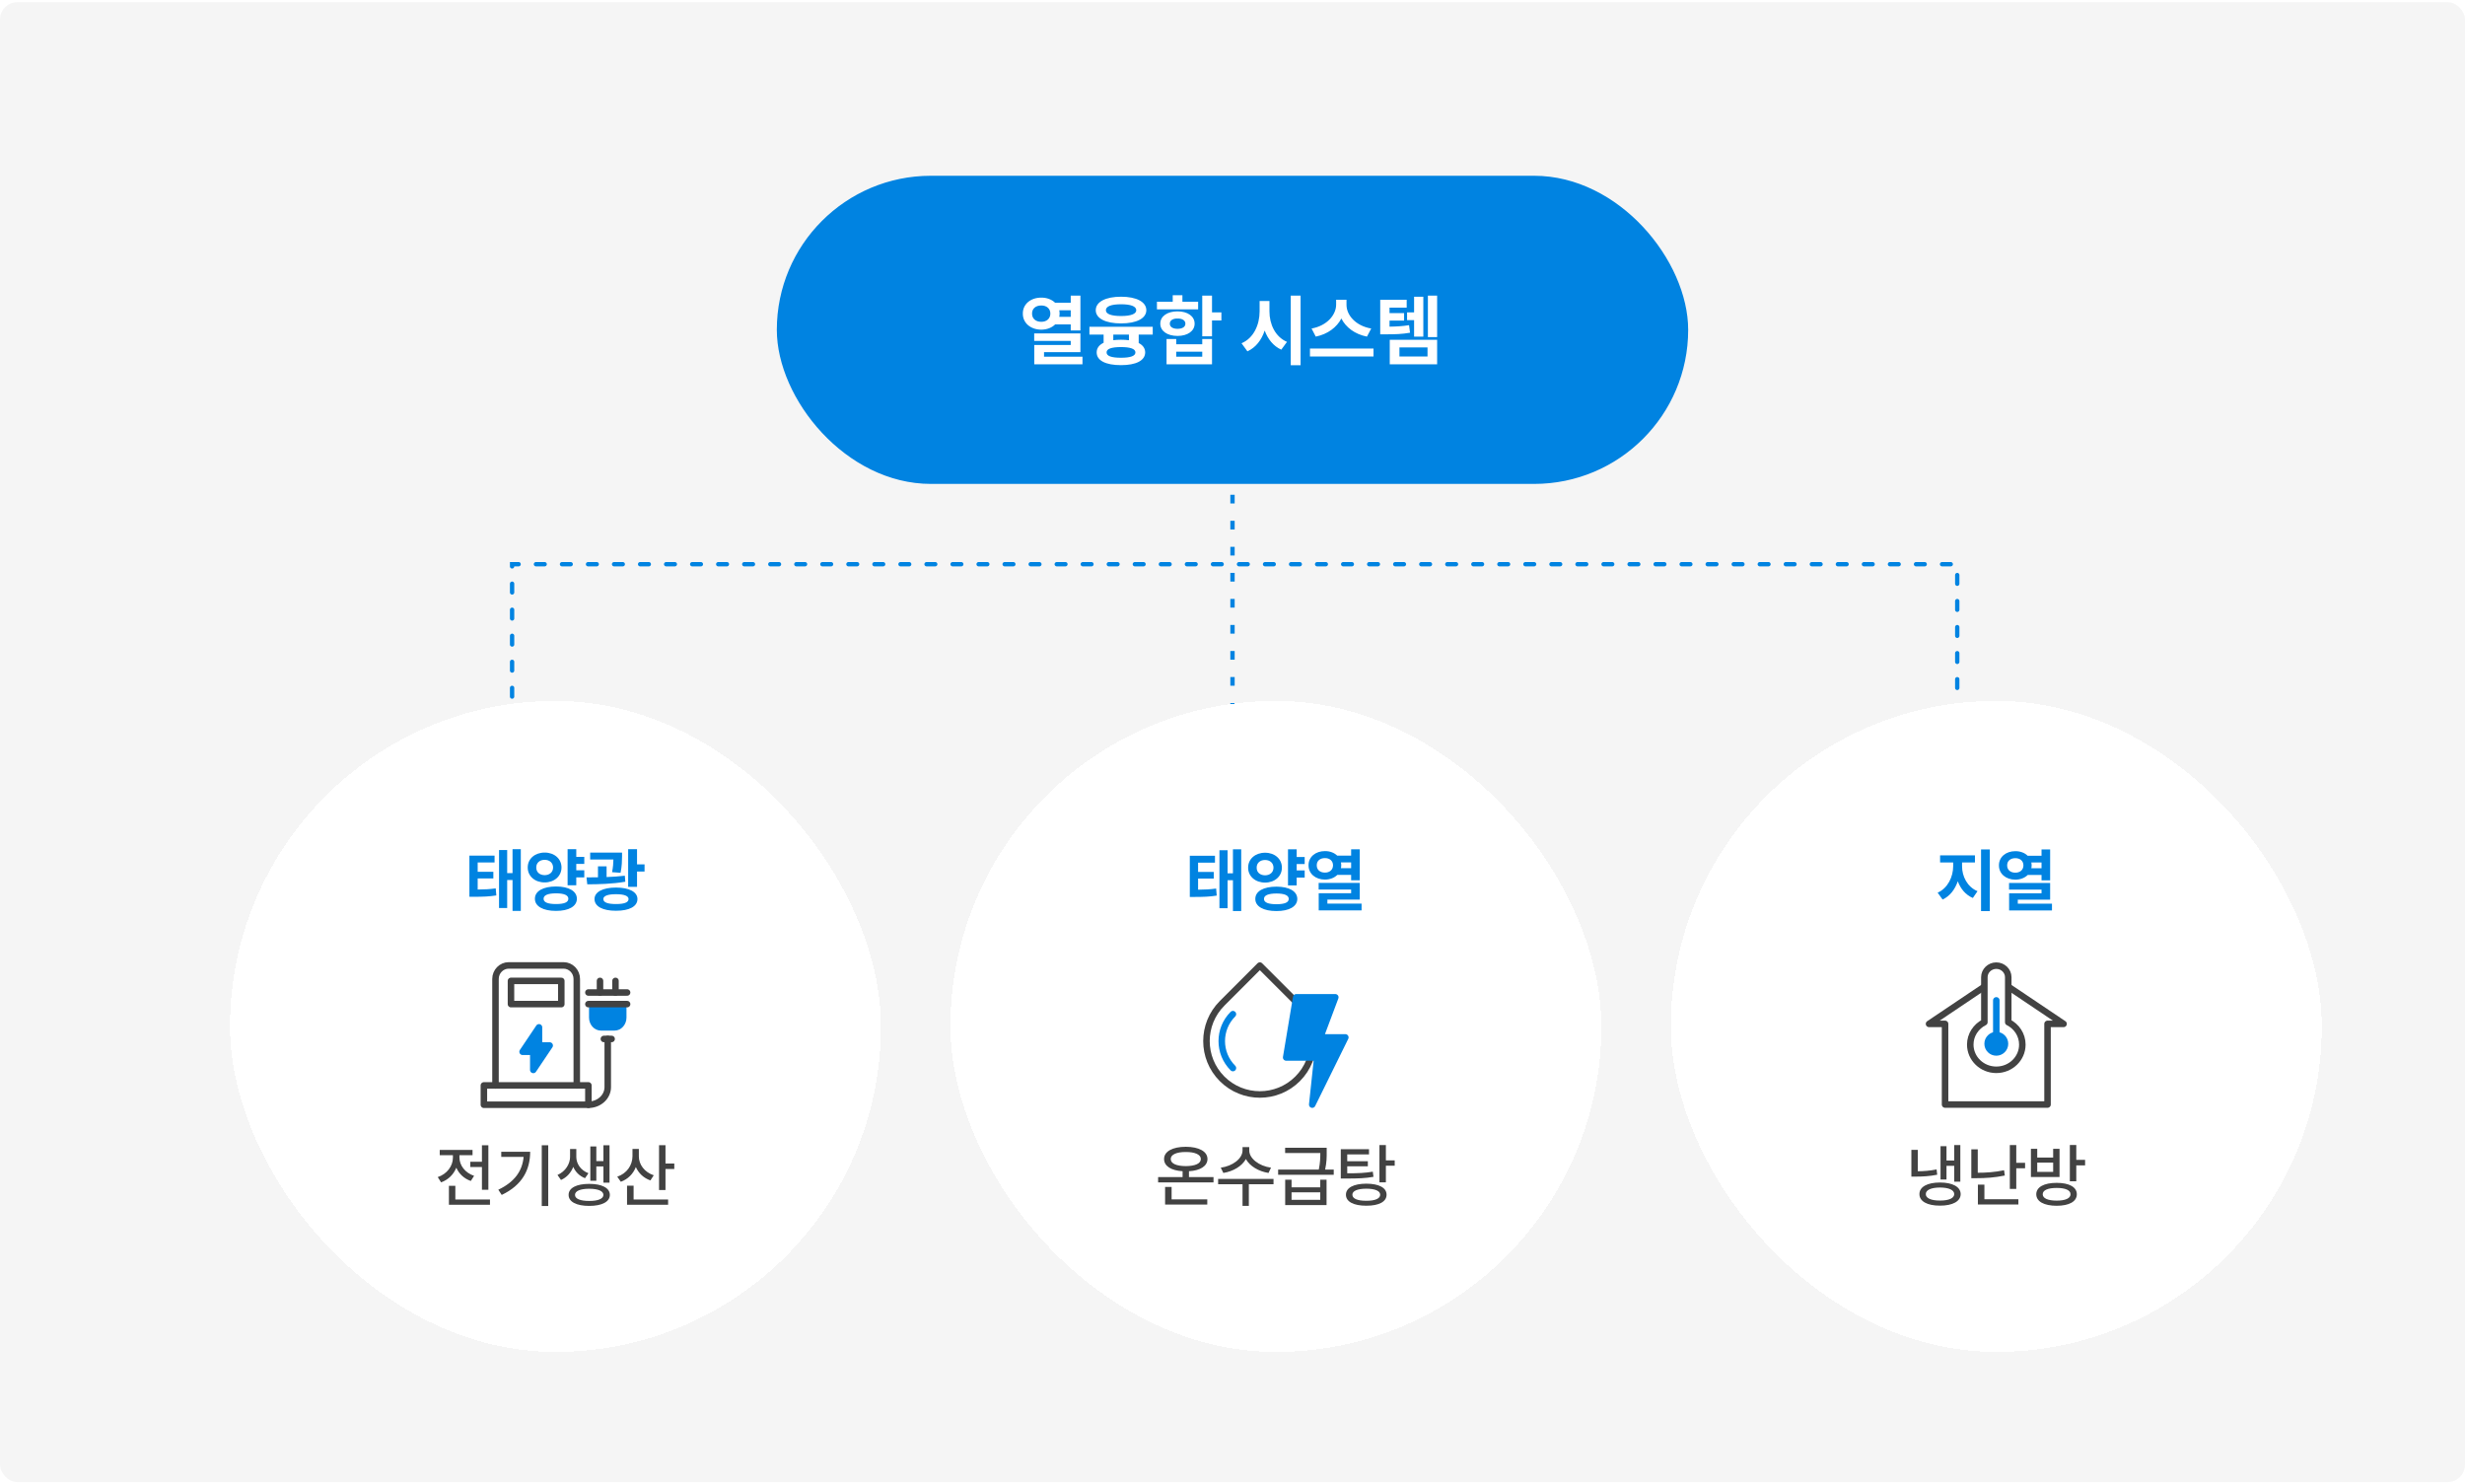 <svg width="568" height="342" viewBox="0 0 568 342" fill="none" xmlns="http://www.w3.org/2000/svg">
<rect y="0.5" width="568" height="341" rx="4" fill="#F5F5F5"/>
<path d="M284 170L284 93" stroke="#0083E1" stroke-dasharray="2 4"/>
<path d="M118 172.5L118 130L451 130L451 172.5" stroke="#0083E1" stroke-linecap="round" stroke-dasharray="2 4"/>
<rect x="179" y="40.5" width="210" height="71" rx="35.5" fill="#0083E1"/>
<path d="M239.939 68.578C241.231 68.569 242.356 69.009 243.121 69.756H246.725V68.121H248.957V76.137H246.725V74.748H243.139C242.374 75.504 241.24 75.952 239.939 75.961C237.496 75.952 235.668 74.44 235.686 72.252C235.668 70.081 237.496 68.569 239.939 68.578ZM237.812 72.252C237.804 73.447 238.691 74.15 239.939 74.15C241.144 74.15 242.022 73.447 242.031 72.252C242.022 71.083 241.144 70.38 239.939 70.389C238.691 70.38 237.804 71.083 237.812 72.252ZM238.305 78.545V76.822H248.957V81.147H240.572V82.184H249.432V83.941H238.322V79.494H246.725V78.545H238.305ZM244.079 71.496C244.132 71.733 244.158 71.988 244.158 72.252C244.158 72.516 244.132 72.77 244.079 73.008H246.725V71.496H244.079ZM265.621 75.293V77.103H262.387V79.037C263.345 79.529 263.872 80.259 263.881 81.199C263.863 83.089 261.763 84.135 258.309 84.135C254.802 84.135 252.701 83.089 252.701 81.199C252.701 80.224 253.264 79.477 254.301 78.976V77.103H251.031V75.293H265.621ZM252.49 71.478C252.49 69.545 254.767 68.367 258.326 68.367C261.859 68.367 264.136 69.545 264.145 71.478C264.136 73.377 261.859 74.519 258.326 74.519C254.767 74.519 252.49 73.377 252.49 71.478ZM254.828 71.478C254.811 72.357 256.085 72.814 258.326 72.814C260.532 72.814 261.824 72.357 261.824 71.478C261.824 70.573 260.532 70.107 258.326 70.107C256.085 70.107 254.811 70.573 254.828 71.478ZM254.986 81.199C254.978 82.034 256.094 82.43 258.309 82.43C260.479 82.43 261.622 82.034 261.631 81.199C261.622 80.373 260.479 79.978 258.309 79.969C256.094 79.978 254.978 80.373 254.986 81.199ZM256.533 78.387C257.078 78.316 257.667 78.281 258.309 78.281C258.968 78.281 259.583 78.316 260.137 78.395V77.103H256.533V78.387ZM279.279 68.121V71.971H281.441V73.834H279.279V77.49H277.029V68.121H279.279ZM266.588 71.285V69.527H270.227V68.016H272.459V69.527H276.08V71.285H266.588ZM267.361 74.572C267.361 72.867 268.979 71.742 271.334 71.742C273.663 71.742 275.271 72.867 275.271 74.572C275.271 76.277 273.663 77.402 271.334 77.402C268.979 77.402 267.361 76.277 267.361 74.572ZM268.803 83.941V78.106H271.035V79.318H277.029V78.106H279.279V83.941H268.803ZM269.559 74.572C269.55 75.346 270.262 75.759 271.334 75.768C272.415 75.759 273.145 75.346 273.145 74.572C273.145 73.825 272.415 73.377 271.334 73.394C270.262 73.377 269.55 73.825 269.559 74.572ZM271.035 82.184H277.029V81.041H271.035V82.184ZM292.516 71.742C292.507 74.678 293.843 77.622 296.559 78.773L295.24 80.566C293.412 79.74 292.146 78.141 291.417 76.163C290.696 78.325 289.387 80.065 287.436 80.953L286.082 79.09C288.877 77.912 290.239 74.845 290.248 71.742V69.352H292.516V71.742ZM297.42 84.152V68.121H299.688V84.152H297.42ZM310.27 70.231C310.261 72.577 312.344 75.082 315.965 75.697L314.98 77.561C312.186 77.007 310.12 75.434 309.083 73.386C308.028 75.416 305.954 76.998 303.186 77.561L302.219 75.697C305.778 75.064 307.861 72.551 307.879 70.231V69.07H310.27V70.231ZM301.85 82.148V80.303H316.492V82.148H301.85ZM324.139 69.07V70.881H320.184V72.147H323.541V73.869H320.184V75.267C321.924 75.24 323.198 75.161 324.684 74.924L324.912 76.664C323.075 76.981 321.546 77.042 319.129 77.033H318.039V69.07H324.139ZM320.236 83.941V78.299H331.152V83.941H320.236ZM322.469 82.148H328.938V80.057H322.469V82.148ZM324.227 73.764V71.971H325.844V68.367H327.971V77.561H325.844V73.764H324.227ZM329.025 77.666V68.121H331.152V77.666H329.025Z" fill="white"/>
<g filter="url(#filter0_d_3186_9903)">
<rect x="43" y="151.5" width="150" height="150" rx="75" fill="white" shape-rendering="crispEdges"/>
<path d="M103.961 187.149V188.727H100.07V190.868H103.68V192.399H100.07V194.962C101.672 194.946 102.844 194.891 104.227 194.696L104.367 196.321C102.727 196.579 101.328 196.633 99.164 196.633H98.164V187.149H103.961ZM104.992 199.227V185.868H106.867V191.18H108.102V185.665H110.008V199.883H108.102V192.774H106.867V199.227H104.992ZM124.633 187.43V189.055H122.789V190.524H124.633V192.165H122.789V193.977H120.789V185.665H122.789V187.43H124.633ZM111.602 189.883C111.594 187.86 113.281 186.438 115.508 186.446C117.711 186.438 119.383 187.86 119.383 189.883C119.383 191.891 117.711 193.329 115.508 193.321C113.281 193.329 111.594 191.891 111.602 189.883ZM113.258 197.087C113.25 195.313 115.156 194.266 118.133 194.258C121.055 194.266 122.922 195.313 122.93 197.087C122.922 198.837 121.055 199.891 118.133 199.883C115.156 199.891 113.25 198.837 113.258 197.087ZM113.57 189.883C113.555 190.993 114.391 191.641 115.508 191.649C116.602 191.641 117.438 190.993 117.445 189.883C117.438 188.79 116.602 188.11 115.508 188.118C114.391 188.11 113.555 188.79 113.57 189.883ZM115.258 197.087C115.242 197.922 116.266 198.305 118.133 198.305C119.977 198.305 120.961 197.922 120.961 197.087C120.961 196.258 119.977 195.844 118.133 195.837C116.266 195.844 115.242 196.258 115.258 197.087ZM133.336 186.446V187.368C133.32 188.297 133.32 189.563 132.992 191.102L131.039 190.962C131.273 189.774 131.328 188.837 131.344 188.04H125.992V186.446H133.336ZM125.148 192.165C125.961 192.165 126.852 192.157 127.789 192.141V189.618H129.773V192.087C131.195 192.032 132.641 191.938 133.977 191.774L134.086 193.165C131.125 193.672 127.883 193.758 125.32 193.758L125.148 192.165ZM126.992 197.149C126.992 195.516 128.898 194.508 131.945 194.508C134.992 194.508 136.883 195.516 136.883 197.149C136.883 198.868 134.992 199.86 131.945 199.852C128.898 199.86 126.992 198.868 126.992 197.149ZM129.023 197.149C129.016 197.954 130.078 198.305 131.945 198.305C133.812 198.305 134.836 197.954 134.836 197.149C134.836 196.43 133.812 196.032 131.945 196.04C130.078 196.032 129.016 196.43 129.023 197.149ZM134.742 194.337V185.665H136.789V189.165H138.523V190.821H136.789V194.337H134.742Z" fill="#0083E1"/>
<path d="M126.473 221.365H133.608V224.449C133.608 225.702 132.713 226.716 131.609 226.716H128.476C127.371 226.716 126.477 225.702 126.477 224.449V221.365H126.473Z" fill="#0083E1" stroke="#0083E1" stroke-width="1.5" stroke-linecap="round" stroke-linejoin="round"/>
<path d="M125.581 221.365H134.5" stroke="#424242" stroke-width="1.5" stroke-linecap="round" stroke-linejoin="round"/>
<path d="M125.581 218.689H134.5" stroke="#424242" stroke-width="1.5" stroke-linecap="round" stroke-linejoin="round"/>
<path d="M129.149 229.392H130.932" stroke="#424242" stroke-width="1.5" stroke-linecap="round" stroke-linejoin="round"/>
<path d="M128.257 218.689V216.013" stroke="#424242" stroke-width="1.5" stroke-linecap="round" stroke-linejoin="round"/>
<path d="M131.824 218.689V216.013" stroke="#424242" stroke-width="1.5" stroke-linecap="round" stroke-linejoin="round"/>
<path d="M130.041 229.392V240.489C130.041 242.733 128.043 244.554 125.581 244.554" stroke="#424242" stroke-width="1.5" stroke-linecap="round" stroke-linejoin="round"/>
<path d="M119.338 216.013H107.743V221.365H119.338V216.013Z" stroke="#424242" stroke-width="1.5" stroke-linecap="round" stroke-linejoin="round"/>
<path d="M104.176 240.094V215.572C104.176 213.846 105.545 212.446 107.232 212.446H119.849C121.536 212.446 122.905 213.846 122.905 215.572V240.094" stroke="#424242" stroke-width="1.5" stroke-linecap="round" stroke-linejoin="round"/>
<path d="M116.662 230.9H114.198V226.716L110.419 232.343H112.883V236.527L116.662 230.9Z" fill="#0083E1" stroke="#0083E1" stroke-width="1.5" stroke-linecap="round" stroke-linejoin="round"/>
<path d="M125.581 240.094H101.5V244.554H125.581V240.094Z" stroke="#424242" stroke-width="1.5" stroke-linecap="round" stroke-linejoin="round"/>
<path d="M102.532 253.891V264.145H101.051V258.891H98.366V257.681H101.051V253.891H102.532ZM90.869 261.223C93.023 260.499 94.366 258.654 94.366 256.725V256.173H91.327V254.963H98.885V256.173H95.869V256.725C95.869 258.471 97.134 260.223 99.244 260.93L98.487 262.112C96.907 261.565 95.753 260.438 95.145 259.057C94.526 260.598 93.305 261.836 91.637 262.433L90.869 261.223ZM93.443 267.593V263.234H94.924V266.377H102.902V267.593H93.443ZM116.327 253.88V267.88H114.835V253.88H116.327ZM104.824 264.129C108.548 262.361 110.36 259.836 110.653 256.571H105.503V255.388H112.166C112.155 259.482 110.415 263.035 105.608 265.328L104.824 264.129ZM122.796 256.571C122.796 258.101 123.773 259.648 125.597 260.328L124.807 261.471C123.508 260.974 122.597 260.018 122.094 258.869C121.58 260.167 120.624 261.3 119.265 261.88L118.459 260.731C120.348 259.902 121.359 258.129 121.359 256.571V254.753H122.796V256.571ZM121.022 265.322C121.011 263.72 122.84 262.781 125.773 262.781C128.685 262.781 130.525 263.72 130.525 265.322C130.525 266.913 128.685 267.858 125.773 267.858C122.84 267.858 121.011 266.913 121.022 265.322ZM122.497 265.322C122.486 266.212 123.729 266.725 125.773 266.714C127.796 266.725 129.039 266.212 129.044 265.322C129.039 264.427 127.796 263.908 125.773 263.908C123.729 263.908 122.486 264.427 122.497 265.322ZM126.028 262.062V254.151H127.409V257.538H129.044V253.891H130.448V262.51H129.044V258.758H127.409V262.062H126.028ZM137.209 256.438C137.198 258.322 138.508 260.09 140.64 260.803L139.872 261.985C138.298 261.433 137.138 260.311 136.513 258.902C135.905 260.477 134.701 261.698 133.055 262.3L132.231 261.129C134.452 260.372 135.729 258.488 135.74 256.405V254.736H137.209V256.438ZM134.486 267.593V263.195H135.999V266.377H143.95V267.593H134.486ZM141.861 264.2V253.875H143.347V258.09H145.375V259.35H143.347V264.2H141.861Z" fill="#424242"/>
</g>
<g filter="url(#filter1_d_3186_9903)">
<rect x="209" y="151.5" width="150" height="150" rx="75" fill="white" shape-rendering="crispEdges"/>
<path d="M269.961 187.186V188.764H266.07V190.905H269.68V192.436H266.07V194.999C267.672 194.983 268.844 194.928 270.227 194.733L270.367 196.358C268.727 196.616 267.328 196.671 265.164 196.671H264.164V187.186H269.961ZM270.992 199.264V185.905H272.867V191.218H274.102V185.702H276.008V199.921H274.102V192.811H272.867V199.264H270.992ZM290.633 187.468V189.093H288.789V190.561H290.633V192.202H288.789V194.014H286.789V185.702H288.789V187.468H290.633ZM277.602 189.921C277.594 187.897 279.281 186.475 281.508 186.483C283.711 186.475 285.383 187.897 285.383 189.921C285.383 191.928 283.711 193.366 281.508 193.358C279.281 193.366 277.594 191.928 277.602 189.921ZM279.258 197.124C279.25 195.35 281.156 194.303 284.133 194.296C287.055 194.303 288.922 195.35 288.93 197.124C288.922 198.874 287.055 199.928 284.133 199.921C281.156 199.928 279.25 198.874 279.258 197.124ZM279.57 189.921C279.555 191.03 280.391 191.678 281.508 191.686C282.602 191.678 283.438 191.03 283.445 189.921C283.438 188.827 282.602 188.147 281.508 188.155C280.391 188.147 279.555 188.827 279.57 189.921ZM281.258 197.124C281.242 197.96 282.266 198.343 284.133 198.343C285.977 198.343 286.961 197.96 286.961 197.124C286.961 196.296 285.977 195.882 284.133 195.874C282.266 195.882 281.242 196.296 281.258 197.124ZM295.305 186.108C296.453 186.1 297.453 186.491 298.133 187.155H301.336V185.702H303.32V192.827H301.336V191.593H298.148C297.469 192.264 296.461 192.663 295.305 192.671C293.133 192.663 291.508 191.319 291.523 189.374C291.508 187.444 293.133 186.1 295.305 186.108ZM293.414 189.374C293.406 190.436 294.195 191.061 295.305 191.061C296.375 191.061 297.156 190.436 297.164 189.374C297.156 188.335 296.375 187.71 295.305 187.718C294.195 187.71 293.406 188.335 293.414 189.374ZM293.852 194.968V193.436H303.32V197.28H295.867V198.202H303.742V199.764H293.867V195.811H301.336V194.968H293.852ZM298.984 188.702C299.031 188.913 299.055 189.139 299.055 189.374C299.055 189.608 299.031 189.835 298.984 190.046H301.336V188.702H298.984Z" fill="#0083E1"/>
<path d="M271.604 221.184C266.8 225.987 266.8 233.778 271.604 238.581C276.407 243.385 284.198 243.385 289.001 238.581C293.805 233.778 293.805 225.987 289.001 221.184L280.3 212.483L271.604 221.184Z" stroke="#424242" stroke-width="1.5" stroke-linecap="round" stroke-linejoin="round"/>
<path d="M274.096 223.676C270.669 227.104 270.669 232.661 274.096 236.093" stroke="#0083E1" stroke-width="1.5" stroke-linecap="round" stroke-linejoin="round"/>
<path d="M288.678 219.795H297.688L294.223 229.035H299.999L292.373 244.517L293.531 233.657H286.367L288.678 219.795Z" fill="#0083E1" stroke="#0083E1" stroke-width="1.5" stroke-linecap="round" stroke-linejoin="round"/>
<path d="M269.625 261.22V262.439H256.859V261.22H262.5V259.868C259.875 259.712 258.227 258.689 258.234 257.048C258.227 255.306 260.188 254.243 263.234 254.235C266.266 254.243 268.227 255.306 268.234 257.048C268.227 258.689 266.578 259.712 263.969 259.868V261.22H269.625ZM258.469 267.548V263.485H259.969V266.345H268.188V267.548H258.469ZM259.766 257.048C259.758 258.103 261.086 258.681 263.234 258.689C265.375 258.681 266.711 258.103 266.703 257.048C266.711 256.048 265.375 255.431 263.234 255.439C261.086 255.431 259.758 256.048 259.766 257.048ZM277.859 255.079C277.852 256.939 280.125 258.681 282.875 259.048L282.297 260.267C280.008 259.9 278 258.712 277.086 257.064C276.172 258.712 274.164 259.9 271.891 260.267L271.297 259.048C274.039 258.681 276.305 256.962 276.312 255.079V254.314H277.859V255.079ZM270.688 262.86V261.642H283.453V262.86H277.766V267.845H276.312V262.86H270.688ZM287.609 261.829V263.579H294.219V261.829H295.672V267.673H286.141V261.829H287.609ZM284.516 260.689V259.485H293.883C294.219 257.884 294.234 256.696 294.234 255.673H286.125V254.454H295.703V255.517C295.711 256.579 295.711 257.79 295.344 259.485H297.328V260.689H284.516ZM287.609 266.454H294.219V264.735H287.609V266.454ZM309.344 253.845V257.376H311.375V258.595H309.344V262.423H307.859V253.845H309.344ZM298.953 261.548V254.798H305.453V255.985H300.438V257.564H305.188V258.735H300.438V260.345C303.008 260.345 304.539 260.275 306.328 259.97L306.484 261.157C304.57 261.501 302.922 261.556 300.047 261.548H298.953ZM300.141 265.282C300.133 263.665 301.938 262.743 304.844 262.735C307.727 262.743 309.508 263.665 309.5 265.282C309.508 266.9 307.727 267.821 304.844 267.814C301.938 267.821 300.133 266.9 300.141 265.282ZM301.625 265.282C301.617 266.173 302.797 266.689 304.844 266.673C306.844 266.689 308.031 266.173 308.031 265.282C308.031 264.4 306.844 263.9 304.844 263.892C302.797 263.9 301.617 264.4 301.625 265.282Z" fill="#424242"/>
</g>
<g filter="url(#filter2_d_3186_9903)">
<rect x="375" y="151.5" width="150" height="150" rx="75" fill="white" shape-rendering="crispEdges"/>
<path d="M442.109 189.594C442.102 191.891 443.289 194.352 445.672 195.344L444.594 196.906C442.922 196.195 441.766 194.781 441.125 193.062C440.484 194.93 439.305 196.492 437.625 197.266L436.484 195.688C438.844 194.633 440.062 192 440.062 189.594V188.719H437.047V187.094H445.078V188.719H442.109V189.594ZM446.484 199.938V185.719H448.5V199.938H446.484ZM454.391 186.125C455.539 186.117 456.539 186.508 457.219 187.172H460.422V185.719H462.406V192.844H460.422V191.609H457.234C456.555 192.281 455.547 192.68 454.391 192.688C452.219 192.68 450.594 191.336 450.609 189.391C450.594 187.461 452.219 186.117 454.391 186.125ZM452.5 189.391C452.492 190.453 453.281 191.078 454.391 191.078C455.461 191.078 456.242 190.453 456.25 189.391C456.242 188.352 455.461 187.727 454.391 187.734C453.281 187.727 452.492 188.352 452.5 189.391ZM452.938 194.984V193.453H462.406V197.297H454.953V198.219H462.828V199.781H452.953V195.828H460.422V194.984H452.938ZM458.07 188.719C458.117 188.93 458.141 189.156 458.141 189.391C458.141 189.625 458.117 189.852 458.07 190.062H460.422V188.719H458.07Z" fill="#0083E1"/>
<path d="M465.5 225.919L450 215.5L434.5 225.919H438.195V244.5H461.805V225.919H465.5Z" fill="white" stroke="#424242" stroke-width="1.5" stroke-linecap="round" stroke-linejoin="round"/>
<path d="M452.752 225.539V215.163C452.752 213.693 451.519 212.5 450 212.5C448.481 212.5 447.248 213.693 447.248 215.163V225.535C445.321 226.501 444 228.449 444 230.693C444 233.9 446.687 236.5 450 236.5C453.313 236.5 456 233.9 456 230.693C456 228.445 454.683 226.497 452.752 225.535V225.539Z" fill="white" stroke="#424242" stroke-width="1.5" stroke-linecap="round" stroke-linejoin="round"/>
<path d="M450 220.5V228.5" stroke="#0083E1" stroke-width="1.5" stroke-linecap="round" stroke-linejoin="round"/>
<path d="M450 232.5C451.105 232.5 452 231.605 452 230.5C452 229.395 451.105 228.5 450 228.5C448.895 228.5 448 229.395 448 230.5C448 231.605 448.895 232.5 450 232.5Z" fill="#0083E1" stroke="#0083E1" stroke-width="1.5" stroke-linecap="round" stroke-linejoin="round"/>
<path d="M441.711 253.844V262.281H440.305V258.625H438.523V261.781H437.148V254.094H438.523V257.406H440.305V253.844H441.711ZM430.43 261.109V254.938H431.914V259.875C433.32 259.859 434.664 259.766 436.242 259.453L436.383 260.672C434.562 261.031 433.039 261.109 431.352 261.109H430.43ZM432.289 265.141C432.273 263.469 434.109 262.469 437.023 262.469C439.93 262.469 441.781 263.469 441.789 265.141C441.781 266.805 439.93 267.805 437.023 267.797C434.109 267.805 432.273 266.805 432.289 265.141ZM433.758 265.141C433.742 266.086 434.992 266.633 437.023 266.625C439.055 266.633 440.297 266.086 440.305 265.141C440.297 264.188 439.055 263.633 437.023 263.625C434.992 263.633 433.742 264.188 433.758 265.141ZM445.727 254.828V260.219C447.625 260.219 449.617 260.094 451.789 259.641L451.961 260.859C449.617 261.344 447.469 261.477 445.383 261.469H444.242V254.828H445.727ZM445.758 267.531V262.953H447.258V266.328H455.086V267.531H445.758ZM453.117 263.938V253.844H454.602V257.922H456.633V259.188H454.602V263.938H453.117ZM463.914 262.547C466.797 262.547 468.555 263.516 468.555 265.172C468.555 266.852 466.797 267.82 463.914 267.828C461 267.82 459.211 266.852 459.211 265.172C459.211 263.516 461 262.547 463.914 262.547ZM457.977 261.203V254.703H459.43V256.719H463.102V254.703H464.57V261.203H457.977ZM459.43 260.016H463.102V257.891H459.43V260.016ZM460.695 265.172C460.688 266.109 461.891 266.641 463.914 266.641C465.922 266.641 467.109 266.109 467.102 265.172C467.109 264.242 465.922 263.719 463.914 263.719C461.891 263.719 460.688 264.242 460.695 265.172ZM466.945 262.188V253.828H468.43V257.25H470.461V258.516H468.43V262.188H466.945Z" fill="#424242"/>
</g>
<defs>
<filter id="filter0_d_3186_9903" x="23" y="131.5" width="210" height="210" filterUnits="userSpaceOnUse" color-interpolation-filters="sRGB">
<feFlood flood-opacity="0" result="BackgroundImageFix"/>
<feColorMatrix in="SourceAlpha" type="matrix" values="0 0 0 0 0 0 0 0 0 0 0 0 0 0 0 0 0 0 127 0" result="hardAlpha"/>
<feOffset dx="10" dy="10"/>
<feGaussianBlur stdDeviation="15"/>
<feComposite in2="hardAlpha" operator="out"/>
<feColorMatrix type="matrix" values="0 0 0 0 0 0 0 0 0 0.515 0 0 0 0 0.883 0 0 0 0.1 0"/>
<feBlend mode="normal" in2="BackgroundImageFix" result="effect1_dropShadow_3186_9903"/>
<feBlend mode="normal" in="SourceGraphic" in2="effect1_dropShadow_3186_9903" result="shape"/>
</filter>
<filter id="filter1_d_3186_9903" x="189" y="131.5" width="210" height="210" filterUnits="userSpaceOnUse" color-interpolation-filters="sRGB">
<feFlood flood-opacity="0" result="BackgroundImageFix"/>
<feColorMatrix in="SourceAlpha" type="matrix" values="0 0 0 0 0 0 0 0 0 0 0 0 0 0 0 0 0 0 127 0" result="hardAlpha"/>
<feOffset dx="10" dy="10"/>
<feGaussianBlur stdDeviation="15"/>
<feComposite in2="hardAlpha" operator="out"/>
<feColorMatrix type="matrix" values="0 0 0 0 0 0 0 0 0 0.515 0 0 0 0 0.883 0 0 0 0.1 0"/>
<feBlend mode="normal" in2="BackgroundImageFix" result="effect1_dropShadow_3186_9903"/>
<feBlend mode="normal" in="SourceGraphic" in2="effect1_dropShadow_3186_9903" result="shape"/>
</filter>
<filter id="filter2_d_3186_9903" x="355" y="131.5" width="210" height="210" filterUnits="userSpaceOnUse" color-interpolation-filters="sRGB">
<feFlood flood-opacity="0" result="BackgroundImageFix"/>
<feColorMatrix in="SourceAlpha" type="matrix" values="0 0 0 0 0 0 0 0 0 0 0 0 0 0 0 0 0 0 127 0" result="hardAlpha"/>
<feOffset dx="10" dy="10"/>
<feGaussianBlur stdDeviation="15"/>
<feComposite in2="hardAlpha" operator="out"/>
<feColorMatrix type="matrix" values="0 0 0 0 0 0 0 0 0 0.515 0 0 0 0 0.883 0 0 0 0.1 0"/>
<feBlend mode="normal" in2="BackgroundImageFix" result="effect1_dropShadow_3186_9903"/>
<feBlend mode="normal" in="SourceGraphic" in2="effect1_dropShadow_3186_9903" result="shape"/>
</filter>
</defs>
</svg>
